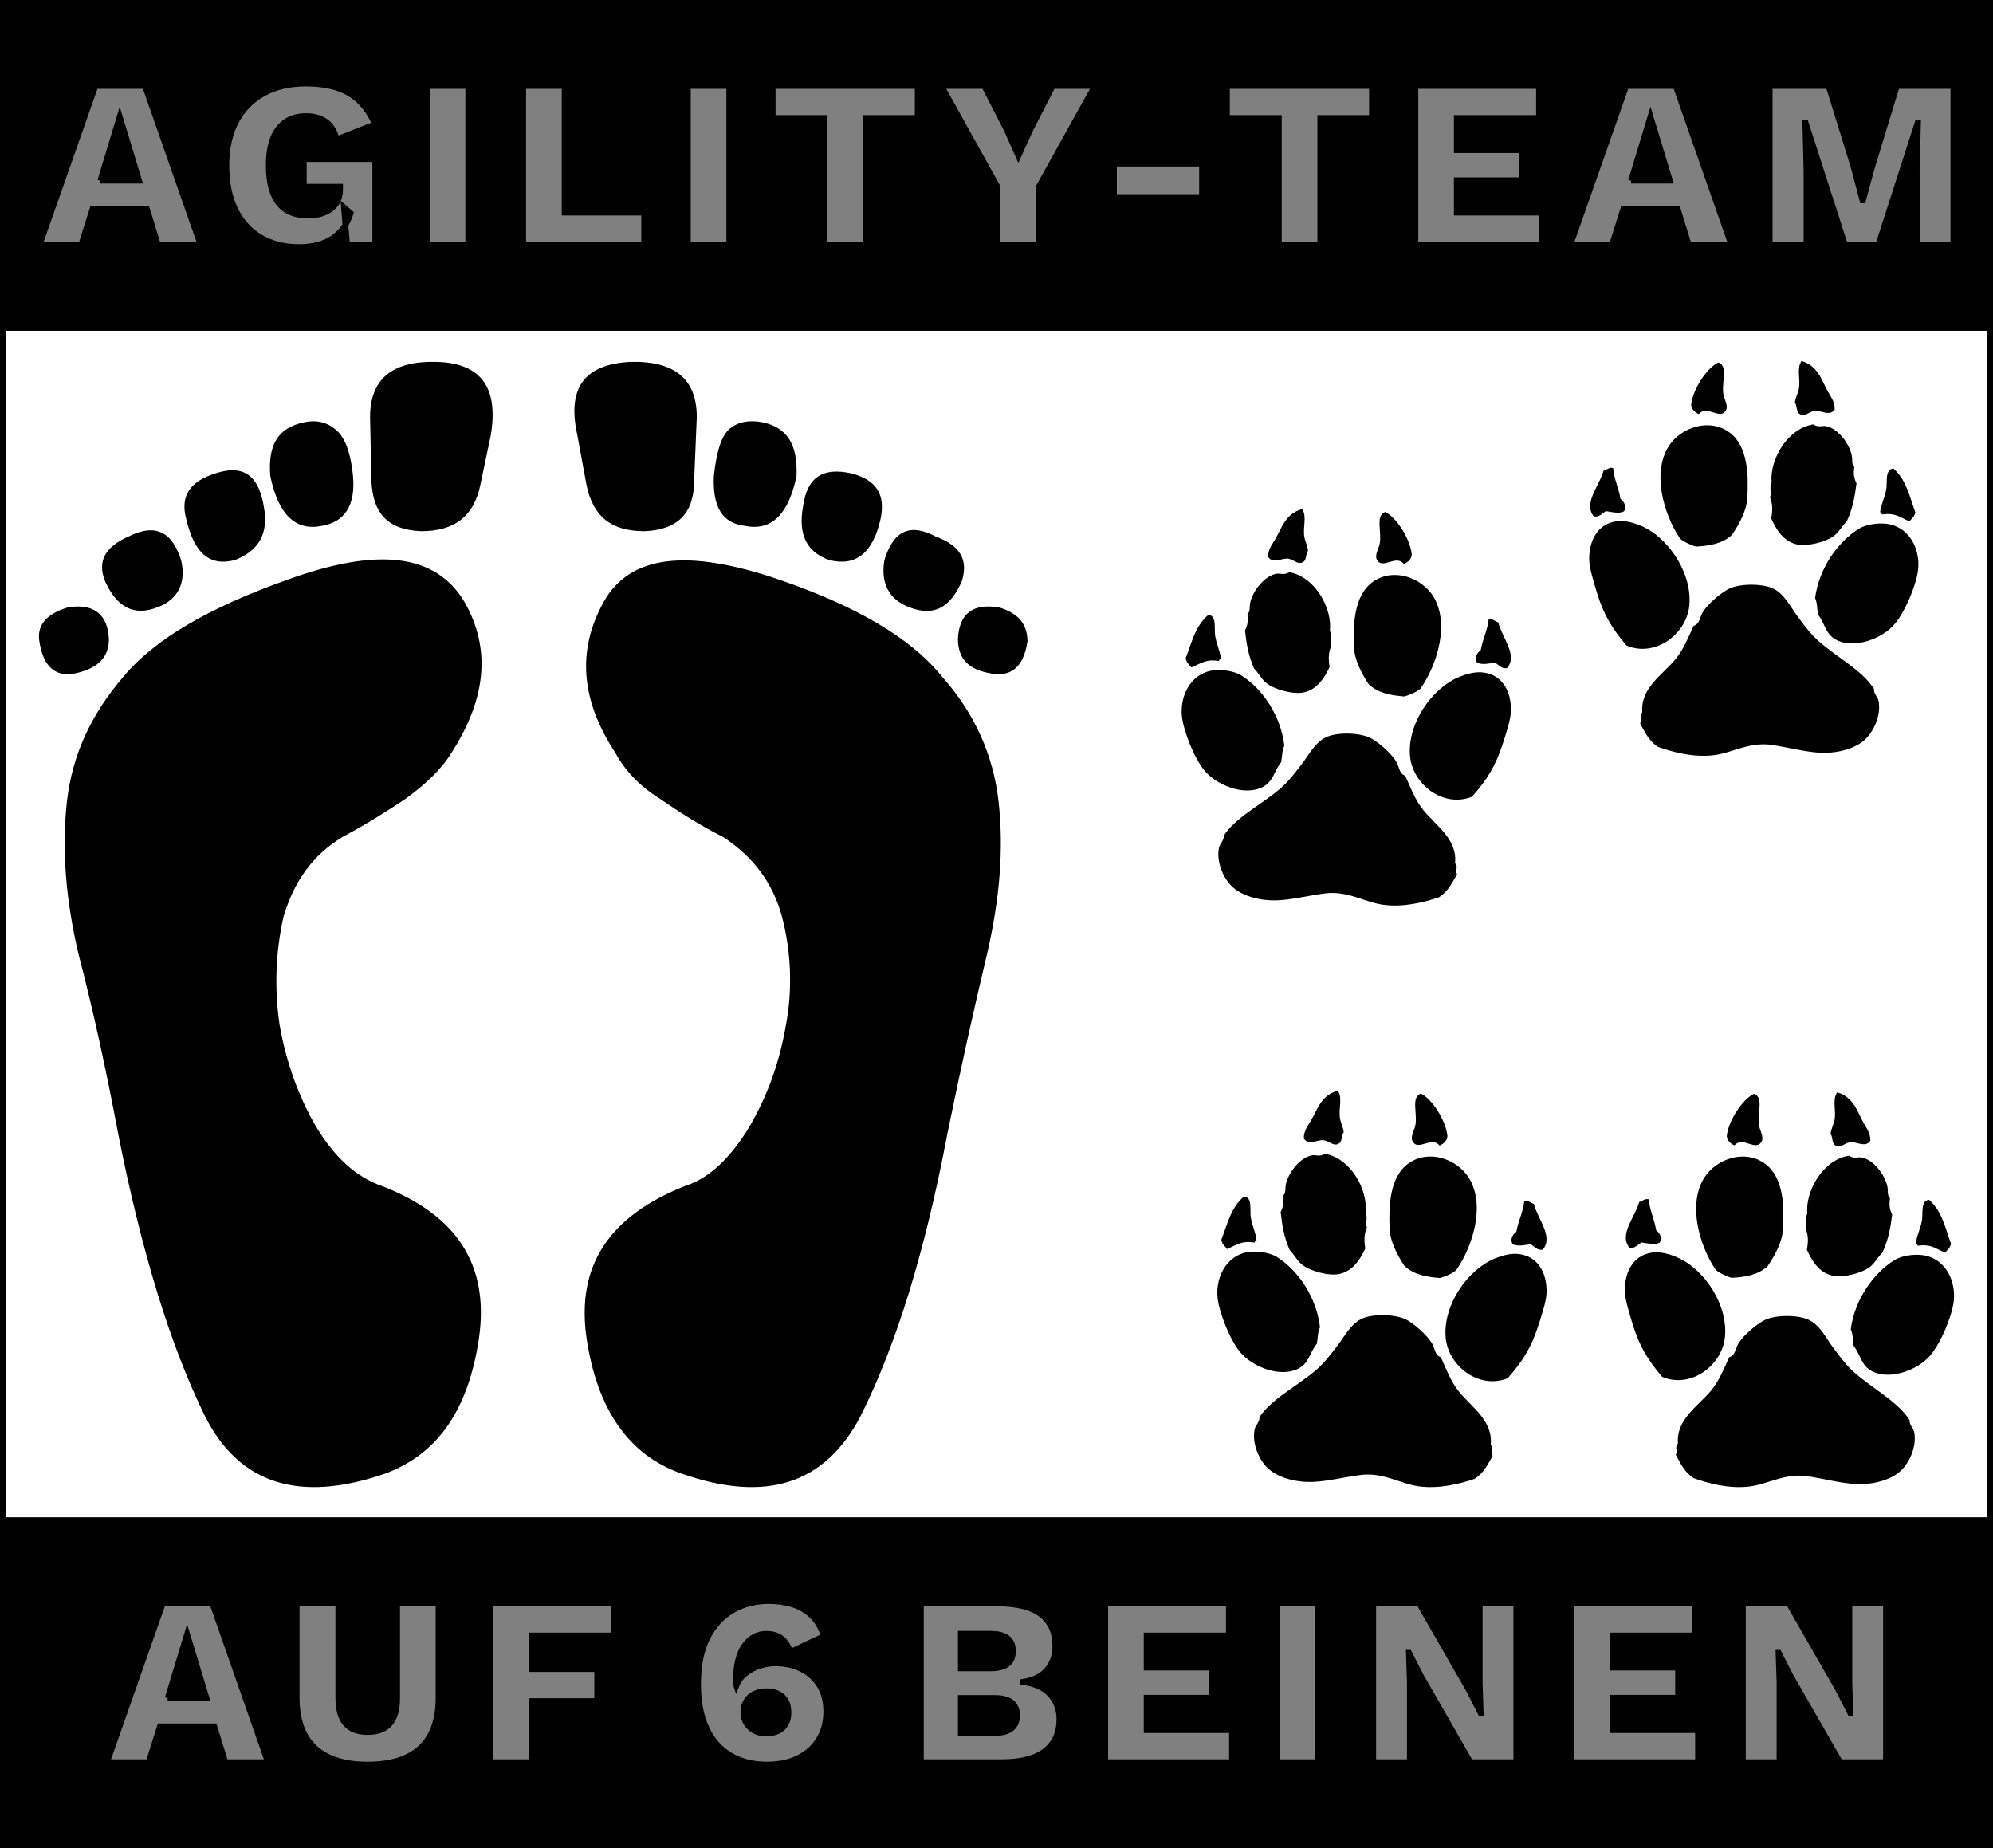 <?xml version="1.0" encoding="UTF-8"?>
<!DOCTYPE svg PUBLIC "-//W3C//DTD SVG 1.1//EN" "http://www.w3.org/Graphics/SVG/1.1/DTD/svg11.dtd">
<!-- Creator: CorelDRAW -->
<svg xmlns="http://www.w3.org/2000/svg" xml:space="preserve" width="70.2mm" height="65.094mm" version="1.1" style="shape-rendering:geometricPrecision; text-rendering:geometricPrecision; image-rendering:optimizeQuality; fill-rule:evenodd; clip-rule:evenodd"
viewBox="0 0 1799868.52 1668965.26"
 xmlns:xlink="http://www.w3.org/1999/xlink"
 xmlns:xodm="http://www.corel.com/coreldraw/odm/2003">
 <rect x="0" y="0" width="1799868.52" height="1668965.26" fill="#808080" stroke="none"/>
 <defs>
  <style type="text/css">
   <![CDATA[
    .str0 {stroke:black;stroke-width:5127.83;stroke-miterlimit:22.926}
    .fil1 {fill:black}
    .fil0 {fill:white}
    .fil2 {fill:black;fill-rule:nonzero}
   ]]>
  </style>
 </defs>
 <g id="Ebene_x0020_1">
  <rect class="fil0 str0" x="2563.92" y="296060.42" width="1794740.69" height="1076844.41"/>
  <g id="_2053752734224">
   <g>
    <g>
     <path class="fil1" d="M1161976.65 504411.87c5420.12,-412.79 10071.06,6786.68 15550.15,2676.73 2630.58,-2551.1 1589.63,-6978.98 3768.96,-9750.57 -382.02,-4563.77 -2684.42,-8340.42 -3376.68,-12786.25 -1392.21,-8768.59 2548.53,-18137.14 -1922.94,-24872.54 -15106.59,4304.81 -18019.2,16370.6 -24349.5,27239.04 -3192.07,5494.47 -6468.76,9289.07 -6379.02,15986.01 4050.99,5914.95 9899.28,2025.49 16709.04,1507.58z"/>
     <path class="fil1" d="M1267856.1 509337.15c4294.56,-1848.58 7512.27,-5435.5 7037.95,-9258.3 -1743.46,-13988.72 -13655.41,-32666.84 -23895.69,-37774.16 -8855.76,3222.84 -3284.38,16803.9 -4835.54,27828.74 -674.31,4697.09 -4797.09,10832.54 -2899.79,14832.25 4932.97,10381.29 17339.76,-4876.57 24593.08,4371.48z"/>
     <path class="fil1" d="M1143780.55 616962.62c7594.32,5914.95 24236.69,10350.53 33620.62,8332.72 12219.62,-2617.76 18921.69,-13340.05 23393.16,-23062.42 -1169.15,-6743.1 -1220.42,-13006.74 1510.15,-19039.63 -1776.79,-2956.19 1012.75,-8804.49 -1289.65,-13470.81 2279.32,-20295.95 -13219.55,-48837.46 -36561.43,-52978.18 -5012.45,2876.71 -8191.71,910.19 -11163.29,1302.47 -11017.14,1507.58 -21547.14,15106.59 -24095.68,25641.72 -1079.41,4430.45 271.78,8355.8 -2640.83,10883.82 981.98,5745.73 15.38,10506.92 -2189.58,14611.75 1274.27,12073.48 3069.01,22859.87 8125.05,34438.51 4017.66,3956.12 6691.82,9706.98 11291.48,13340.05z"/>
     <path class="fil1" d="M1100940.09 596894.86c7.69,-969.16 443.56,-1730.64 1643.47,-2087.03 -720.46,-7022.56 -3912.53,-12819.58 -5191.93,-20693.36 -997.36,-6086.73 1769.1,-18270.46 -6135.45,-18852.47 -12135.01,10340.27 -15016.85,25372.51 -20483.12,39120.22 769.17,4545.82 3374.11,5573.95 5043.22,8381.44 10130.03,-4184.31 13058.02,-7686.62 25123.81,-5868.8z"/>
     <path class="fil1" d="M1268189.41 628938.67c5353.46,-1417.85 11763.24,-4420.19 14683.54,-7076.41 15350.16,-22070.18 26500.63,-59149.53 11488.9,-83311.86 -10535.13,-16975.68 -36056.34,-26262.18 -54490.89,-13168.27 -17352.58,12360.64 -17898.69,39156.11 -17116.7,58890.57 451.25,11424.81 6314.92,22834.23 13227.24,33518.06 8473.74,8176.33 20060.07,10212.07 32207.9,11147.9z"/>
     <path class="fil1" d="M1140334.65 710737.82c9858.25,-5050.91 10150.54,-14542.53 16657.76,-22390.67 1007.62,-4943.23 689.69,-10524.87 2884.4,-14868.14 -2986.96,-26705.74 -19357.56,-50986.02 -38343.35,-63208.2 -7402.02,-4756.06 -21354.85,-6884.11 -31341.3,-3681.78 -16652.63,5286.79 -25193.03,24111.06 -22582.97,42099.49 1687.06,11704.27 10094.13,34610.29 19875.47,46832.48 10609.48,13234.93 36066.6,23859.8 52849.99,15216.84z"/>
     <path class="fil1" d="M1352967.83 561958.95c-2904.92,-746.1 -4858.62,-3458.72 -8576.3,-2617.76 -1015.31,9960.81 -5525.24,18160.21 -7158.45,27831.3 -3586.92,2328.04 -5961.1,7422.53 -3327.96,11112.01 4474.03,2602.37 11794.01,651.23 16260.35,117.94 3422.83,2079.34 5935.46,5879.06 10868.44,4940.66 9914.66,-11652.99 -4384.3,-27321.08 -8066.08,-41384.16z"/>
     <path class="fil1" d="M1337551.01 607127.44c-6268.77,-341 -13368.25,1538.35 -19526.78,4066.37 -25013.56,10181.31 -47240.14,42381.52 -44635.2,71661.43 2261.37,25280.2 29767.06,47017.08 55954.89,36651.17 13493.89,-15350.16 21167.68,-27408.25 27741.56,-47668.31 3238.22,-9981.32 7178.96,-22070.18 7407.15,-29418.36 592.26,-19290.9 -8945.5,-34294.93 -26941.62,-35292.29z"/>
     <path class="fil1" d="M1285365.08 731500.41c-7689.18,-9553.15 -11555.57,-20467.74 -16288.55,-31002.86 -5440.63,-1605.01 -5479.09,-8081.46 -7799.43,-12124.76 -4748.37,-8253.24 -17442.32,-19078.09 -24236.69,-22241.96 -10099.26,-4702.22 -30633.66,-5079.12 -40171.42,-35.89 -9648.01,5035.53 -15106.59,15880.89 -20385.69,22831.67 -4074.06,5412.43 -8222.48,10712.04 -12650.36,15711.67 -16116.77,18290.97 -45873.57,30402.91 -58649.56,50004.04 489.71,4184.31 -3427.95,6927.7 -4248.41,10640.25 -2945.94,13442.61 4515.05,30284.97 14593.81,37735.7 9989.01,7366.13 24657.17,10612.05 38040.81,10027.47 13722.07,-607.65 27705.67,-4220.2 42773.8,-6225.19 20385.69,-2681.86 35661.5,7696.87 51962.87,10130.03 18849.91,2810.05 38302.33,-2256.25 51137.29,-6602.08 8473.74,-5407.3 12037.58,-13301.59 16406.49,-20806.17 -2312.65,-4156.11 1671.67,-5348.33 -1789.61,-10227.46 2143.43,-21665.08 -17508.98,-33884.7 -28695.34,-47814.46z"/>
    </g>
    <g>
     <path class="fil1" d="M1640159.67 370983.16c-5407.3,-502.53 -10191.56,6609.77 -15593.73,2402.39 -2589.55,-2602.37 -1464,-7009.74 -3594.61,-9817.23 466.63,-4556.08 2830.56,-8289.14 3617.68,-12719.58 1535.79,-8745.51 -2235.73,-18185.85 2356.24,-24834.08 15032.24,4576.59 17732.04,16685.96 23862.36,27667.21 3089.52,5550.88 6296.98,9399.31 6089.3,16103.95 -4153.54,5840.6 -9935.17,1848.58 -16737.24,1197.35z"/>
     <path class="fil1" d="M1534205.87 374008.58c-4261.23,-1930.63 -7409.72,-5576.52 -6868.73,-9383.93 1994.73,-13952.83 14239.99,-32423.27 24567.44,-37348.55 8807.05,3397.19 2979.27,16868 4340.71,27921.04 592.26,4702.22 4607.36,10922.28 2633.14,14883.53 -5125.27,10286.43 -17250.02,-5197.06 -24672.56,3927.92z"/>
     <path class="fil1" d="M1656322.59 483841.58c-7689.18,5781.63 -24416.17,9914.66 -33759.07,7735.33 -12181.16,-2840.82 -18678.12,-13678.49 -22972.68,-23482.9 1284.52,-6720.02 1453.74,-12983.67 -1171.71,-19060.15 1835.76,-2927.99 -848.66,-8827.56 1530.66,-13450.3 -1904.99,-20334.41 14101.53,-48593.89 37510.08,-52311.56 4961.18,2966.45 8176.33,1056.33 11135.08,1507.58 10994.07,1707.57 21280.5,15491.18 23639.3,26064.76 997.36,4450.96 -423.05,8353.24 2440.85,10935.1 -1089.66,5730.35 -207.68,10499.23 1928.06,14647.65 -1487.07,12050.4 -3481.8,22803.46 -8748.08,34284.67 -4086.88,3881.77 -6861.04,9589.04 -11532.49,13129.81z"/>
     <path class="fil1" d="M1699516.87 464560.93c15.38,-976.85 -407.66,-1738.33 -1597.32,-2122.92 840.96,-7009.74 4140.72,-12740.09 5561.13,-20598.5 1107.61,-6063.66 -1443.48,-18293.54 6473.89,-18737.09 11942.72,10558.2 14552.78,25641.72 19772.91,39484.3 -848.66,4533 -3476.67,5507.29 -5197.06,8294.27 -10047.98,-4368.91 -12909.31,-7932.75 -25013.56,-6320.05z"/>
     <path class="fil1" d="M1531721.44 493581.89c-5322.69,-1517.84 -11681.2,-4635.56 -14552.78,-7343.05 -14950.19,-22336.83 -25434.04,-59616.16 -9986.45,-83506.72 10837.67,-16775.7 36522.97,-25605.82 54721.64,-12176.03 17124.39,12663.18 17191.05,39466.35 16050.11,59187.98 -656.36,11414.55 -6727.71,22706.03 -13824.63,33271.93 -8622.45,8019.93 -20247.24,9848 -32407.89,10565.89z"/>
     <path class="fil1" d="M1658081.44 577670.62c-9765.95,-5227.82 -9883.89,-14729.69 -16252.66,-22685.52 -915.32,-4966.3 -502.53,-10540.26 -2615.19,-14919.42 3466.41,-26646.77 20272.88,-50632.2 39474.04,-62508.25 7489.2,-4620.18 21477.92,-6499.53 31410.53,-3120.28 16552.64,5591.9 24746.91,24562.31 21816.36,42507.15 -1897.3,11676.07 -10719.73,34418 -20716.44,46463.27 -10847.93,13042.64 -36487.08,23203.43 -53116.63,14263.06z"/>
     <path class="fil1" d="M1448163.44 425084.33c2920.3,-697.38 4917.59,-3371.55 8627.57,-2461.36 828.14,9981.32 5191.93,18255.08 6655.92,27954.37 3533.08,2394.7 5825.22,7527.66 3120.28,11173.54 -4512.49,2520.33 -11799.14,435.87 -16252.66,-176.91 -3461.29,2015.24 -6040.58,5771.37 -10965.87,4745.81 -9699.29,-11837.6 4879.13,-27239.04 8814.74,-41235.45z"/>
     <path class="fil1" d="M1462757.25 470519.47c6286.72,-223.06 13347.74,1781.92 19462.68,4422.75 24818.7,10632.56 46468.4,43222.48 43335.3,72451.12 -2722.88,25241.75 -30610.58,46478.66 -56608.69,35635.86 -13211.86,-15583.48 -20672.85,-27782.59 -26882.65,-48152.89 -3053.62,-10042.86 -6773.86,-22203.51 -6876.42,-29554.25 -235.88,-19290.9 9568.53,-34123.15 27569.78,-34802.59z"/>
     <path class="fil1" d="M1512702.32 595815.45c7860.96,-9414.7 11922.21,-20260.06 16844.92,-30708.01 5471.4,-1499.89 5617.54,-7984.03 8014.8,-11978.61 4902.21,-8160.94 17780.75,-18762.73 24636.66,-21803.54 10178.74,-4517.62 30720.83,-4522.75 40161.17,687.13 9553.15,5207.31 14816.87,16157.79 19965.21,23203.43 3984.32,5479.09 8030.18,10853.05 12370.89,15927.04 15783.46,18588.39 45317.2,31223.36 57739.37,51052.68 -564.06,4186.87 3310.01,6994.36 4063.81,10722.29 2692.11,13493.89 -5063.73,30195.23 -15283.5,37471.62 -10114.65,7181.53 -24841.78,10160.8 -38210.03,9330.09 -13709.25,-848.66 -27623.62,-4715.04 -42655.86,-6986.67 -20334.41,-3051.06 -35792.26,7053.33 -52134.65,9183.94 -18898.62,2476.74 -38253.62,-2943.37 -51016.79,-7519.96 -8368.62,-5558.57 -11791.45,-13514.4 -16021.91,-21093.33 2387.01,-4112.52 -1581.94,-5376.53 1974.21,-10196.69 -1751.15,-21693.29 18106.37,-33569.34 29551.69,-47291.42z"/>
    </g>
   </g>
   <g>
    <path class="fil1" d="M1194181.99 1029604.27c5417.55,-415.35 10068.5,6786.68 15547.58,2676.73 2630.58,-2553.66 1592.19,-6978.98 3771.52,-9753.13 -384.59,-4563.77 -2684.42,-8340.42 -3379.24,-12783.68 -1389.64,-8771.15 2551.1,-18139.7 -1922.94,-24872.54 -15104.02,4302.25 -18019.2,16368.04 -24346.94,27239.04 -3194.64,5491.91 -6468.76,9286.5 -6381.59,15983.45 4053.55,5914.95 9901.84,2028.06 16711.6,1510.15z"/>
    <path class="fil1" d="M1300061.44 1034526.99c4294.56,-1848.58 7512.27,-5432.94 7037.95,-9255.73 -1743.46,-13988.72 -13657.98,-32666.84 -23895.69,-37776.73 -8858.33,3225.41 -3284.38,16806.46 -4835.54,27831.3 -674.31,4694.53 -4799.65,10829.98 -2899.79,14832.25 4930.41,10381.29 17339.76,-4879.13 24593.08,4368.91z"/>
    <path class="fil1" d="M1175985.89 1142152.46c7591.75,5914.95 24236.69,10350.53 33620.62,8332.72 12219.62,-2617.76 18919.13,-13340.05 23393.16,-23062.42 -1169.15,-6743.1 -1220.42,-13006.74 1507.58,-19039.63 -1774.23,-2956.19 1012.75,-8804.49 -1287.09,-13470.81 2276.76,-20293.39 -13219.55,-48837.46 -36561.43,-52975.62 -5015.02,2874.15 -8194.27,910.19 -11165.85,1299.91 -11017.14,1507.58 -21544.58,15106.59 -24095.68,25641.72 -1079.41,4430.45 274.34,8355.8 -2638.27,10883.82 981.98,5745.73 15.38,10506.92 -2189.58,14611.75 1271.7,12073.48 3069.01,22862.43 8125.05,34441.07 4015.09,3953.56 6691.82,9706.98 11291.48,13337.49z"/>
    <path class="fil1" d="M1133145.43 1122084.7c7.69,-966.6 440.99,-1728.08 1640.91,-2084.46 -717.9,-7022.56 -3912.53,-12819.58 -5191.93,-20693.36 -997.36,-6086.73 1769.1,-18270.46 -6135.45,-18855.03 -12135.01,10342.83 -15016.85,25375.07 -20480.56,39120.22 769.17,4545.82 3371.55,5573.95 5040.66,8384 10130.03,-4186.87 13058.02,-7689.18 25126.37,-5871.37z"/>
    <path class="fil1" d="M1300394.75 1154131.07c5350.89,-1420.41 11763.24,-4422.75 14683.54,-7076.41 15350.16,-22072.75 26498.06,-59152.09 11488.9,-83314.43 -10535.13,-16975.68 -36058.9,-26262.18 -54493.46,-13168.27 -17350.01,12363.2 -17898.69,39158.68 -17114.13,58890.57 451.25,11424.81 6312.36,22834.23 13227.24,33518.06 8471.18,8176.33 20060.07,10212.07 32207.9,11150.47z"/>
    <path class="fil1" d="M1172539.99 1235927.66c9855.69,-5048.35 10150.54,-14542.53 16657.76,-22388.11 1007.62,-4945.79 689.69,-10527.44 2884.4,-14868.14 -2986.96,-26705.74 -19357.56,-50988.58 -38343.35,-63210.77 -7402.02,-4753.5 -21354.85,-6884.11 -31343.86,-3681.78 -16652.63,5286.79 -25193.03,24111.06 -22582.97,42099.49 1687.06,11704.27 10094.13,34610.29 19878.04,46832.48 10609.48,13237.49 36066.6,23859.8 52849.99,15216.84z"/>
    <path class="fil1" d="M1385173.17 1087148.79c-2907.48,-746.1 -4858.62,-3458.72 -8578.86,-2617.76 -1012.75,9960.81 -5525.24,18160.21 -7158.45,27831.3 -3584.35,2330.6 -5958.54,7425.1 -3325.4,11114.57 4471.47,2599.81 11794.01,648.67 16260.35,117.94 3422.83,2076.77 5935.46,5879.06 10868.44,4938.1 9914.66,-11652.99 -4386.86,-27318.52 -8066.08,-41384.16z"/>
    <path class="fil1" d="M1369753.78 1132317.28c-6268.77,-341 -13365.69,1540.91 -19524.21,4068.93 -25016.12,10181.31 -47240.14,42378.96 -44637.76,71661.43 2261.37,25280.2 29767.06,47017.08 55954.89,36648.6 13496.45,-15347.6 21167.68,-27408.25 27741.56,-47668.31 3240.79,-9978.76 7178.96,-22067.62 7409.72,-29418.36 592.26,-19290.9 -8945.5,-34292.37 -26944.19,-35292.29z"/>
    <path class="fil1" d="M1317570.42 1256690.25c-7689.18,-9553.15 -11558.13,-20465.17 -16291.12,-31002.86 -5440.63,-1605.01 -5479.09,-8081.46 -7799.43,-12124.76 -4745.81,-8253.24 -17439.75,-19078.09 -24236.69,-22241.96 -10099.26,-4702.22 -30631.1,-5079.12 -40168.86,-35.89 -9650.58,5035.53 -15106.59,15883.46 -20388.25,22831.67 -4071.5,5412.43 -8219.91,10714.6 -12647.79,15711.67 -16119.34,18293.54 -45873.57,30402.91 -58649.56,50004.04 489.71,4186.87 -3430.52,6927.7 -4250.97,10640.25 -2943.37,13442.61 4517.62,30284.97 14596.37,37738.27 9986.45,7366.13 24657.17,10609.48 38040.81,10027.47 13722.07,-607.65 27705.67,-4222.77 42773.8,-6227.75 20383.13,-2681.86 35661.5,7699.44 51962.87,10130.03 18847.34,2810.05 38299.77,-2256.25 51134.73,-6602.08 8476.3,-5404.73 12037.58,-13301.59 16409.06,-20806.17 -2315.22,-4156.11 1671.67,-5345.76 -1789.61,-10227.46 2143.43,-21662.52 -17508.98,-33882.14 -28695.34,-47814.46z"/>
   </g>
   <g>
    <path class="fil1" d="M1672362.45 1031396.45c-5404.73,-505.09 -10189,6607.21 -15593.73,2399.82 -2586.99,-2602.37 -1464,-7007.18 -3592.05,-9817.23 466.63,-4553.51 2830.56,-8289.14 3615.12,-12719.58 1538.35,-8745.51 -2233.17,-18185.85 2358.8,-24831.52 15029.67,4574.02 17729.47,16685.96 23859.8,27664.65 3092.08,5553.44 6299.54,9399.31 6091.86,16103.95 -4156.11,5840.6 -9937.74,1848.58 -16739.8,1199.91z"/>
    <path class="fil1" d="M1566411.21 1034419.31c-4261.23,-1930.63 -7412.28,-5573.95 -6871.29,-9381.37 1997.29,-13952.83 14239.99,-32423.27 24570,-37348.55 8807.05,3394.62 2979.27,16865.43 4340.71,27918.47 592.26,4702.22 4607.36,10922.28 2633.14,14883.53 -5125.27,10288.99 -17252.59,-5197.06 -24672.56,3927.92z"/>
    <path class="fil1" d="M1688525.37 1144252.31c-7689.18,5784.19 -24413.6,9917.22 -33759.07,7735.33 -12178.6,-2838.25 -18678.12,-13675.92 -22972.68,-23480.34 1287.09,-6722.59 1456.3,-12983.67 -1169.15,-19062.71 1835.76,-2927.99 -851.22,-8827.56 1530.66,-13450.3 -1907.55,-20331.85 14098.97,-48591.32 37507.52,-52311.56 4963.74,2966.45 8178.89,1058.9 11137.65,1510.15 10991.5,1707.57 21280.5,15491.18 23639.3,26062.2 997.36,4450.96 -423.05,8355.8 2438.28,10935.1 -1087.1,5730.35 -207.68,10499.23 1930.63,14647.65 -1487.07,12050.4 -3484.36,22803.46 -8748.08,34284.67 -4089.44,3884.33 -6861.04,9589.04 -11535.05,13129.81z"/>
    <path class="fil1" d="M1731719.65 1124971.67c15.38,-976.85 -407.66,-1738.33 -1594.76,-2122.92 840.96,-7009.74 4138.16,-12740.09 5558.57,-20598.5 1107.61,-6063.66 -1440.92,-18290.97 6476.45,-18737.09 11940.15,10560.77 14550.22,25644.28 19772.91,39484.3 -851.22,4533 -3476.67,5509.85 -5197.06,8294.27 -10050.55,-4368.91 -12909.31,-7930.19 -25016.12,-6320.05z"/>
    <path class="fil1" d="M1563924.21 1153992.62c-5322.69,-1517.84 -11681.2,-4635.56 -14550.22,-7343.05 -14950.19,-22336.83 -25434.04,-59616.16 -9989.01,-83504.16 10837.67,-16778.26 36525.54,-25605.82 54721.64,-12178.6 17124.39,12665.74 17191.05,39466.35 16052.67,59187.98 -658.93,11414.55 -6730.28,22706.03 -13827.2,33271.93 -8619.88,8019.93 -20244.67,9850.56 -32407.89,10565.89z"/>
    <path class="fil1" d="M1690286.78 1238083.92c-9768.52,-5230.39 -9886.46,-14729.69 -16252.66,-22685.52 -917.88,-4968.87 -502.53,-10542.82 -2617.76,-14921.99 3468.98,-26646.77 20272.88,-50632.2 39476.6,-62505.69 7489.2,-4622.74 21477.92,-6499.53 31407.96,-3122.85 16555.2,5591.9 24749.47,24564.87 21818.92,42509.72 -1899.86,11673.51 -10719.73,34418 -20716.44,46460.71 -10847.93,13042.64 -36489.64,23203.43 -53116.63,14265.62z"/>
    <path class="fil1" d="M1480366.22 1085495.06c2922.86,-694.82 4917.59,-3371.55 8627.57,-2461.36 830.71,9981.32 5191.93,18255.08 6655.92,27956.93 3535.64,2394.7 5827.78,7525.09 3120.28,11170.98 -4509.93,2520.33 -11799.14,435.87 -16250.09,-176.91 -3461.29,2017.8 -6040.58,5773.94 -10965.87,4748.37 -9699.29,-11840.16 4879.13,-27241.6 8812.18,-41238.01z"/>
    <path class="fil1" d="M1494962.59 1130930.2c6284.16,-220.5 13345.18,1784.49 19460.12,4422.75 24821.26,10632.56 46468.4,43222.48 43335.3,72451.12 -2720.31,25244.31 -30610.58,46478.66 -56606.12,35638.42 -13211.86,-15586.04 -20675.41,-27785.15 -26885.22,-48155.46 -3053.62,-10040.29 -6771.3,-22203.51 -6876.42,-29551.69 -235.88,-19293.46 9568.53,-34125.71 27572.34,-34805.15z"/>
    <path class="fil1" d="M1544907.66 1256226.18c7858.4,-9412.13 11919.64,-20260.06 16842.36,-30708.01 5473.96,-1499.89 5620.1,-7984.03 8017.36,-11976.05 4902.21,-8163.51 17780.75,-18765.3 24636.66,-21803.54 10178.74,-4517.62 30720.83,-4525.31 40161.17,687.13 9553.15,5204.75 14816.87,16155.23 19962.64,23200.87 3986.89,5479.09 8032.75,10853.05 12370.89,15927.04 15786.03,18588.39 45317.2,31223.36 57739.37,51055.24 -561.5,4184.31 3312.58,6994.36 4063.81,10722.29 2694.67,13491.32 -5061.17,30192.67 -15280.93,37469.06 -10114.65,7181.53 -24841.78,10160.8 -38212.59,9332.65 -13706.69,-851.22 -27623.62,-4717.6 -42655.86,-6989.23 -20331.85,-3051.06 -35789.69,7055.89 -52132.09,9183.94 -18898.62,2476.74 -38256.18,-2943.37 -51016.79,-7519.96 -8371.18,-5558.57 -11794.01,-13514.4 -16024.47,-21093.33 2389.57,-4112.52 -1581.94,-5376.53 1974.21,-10196.69 -1751.15,-21693.29 18108.93,-33566.78 29554.25,-47291.42z"/>
   </g>
   <path class="fil2" d="M98364.61 576857.86c0,16591.1 -9494.18,26064.76 -28451.77,30802.88 -18957.59,4753.5 -30802.88,-4738.12 -34353.9,-28428.69 -2371.62,-14219.47 5922.64,-24900.75 26069.89,-30818.26 22511.18,-3561.28 35564.07,5917.52 36735.78,28444.08zm321150.9 -33182.19l0 0c23690.58,41486.71 20139.55,86498.81 -11865.8,136287.48 -9460.85,15404 -23690.58,28444.08 -41450.82,41461.07 -17803.83,11863.24 -36756.29,23698.27 -56890.72,34392.36 -27272.37,16570.58 -43835.26,40276.54 -53337.13,72271.64 -7099.48,32005.35 -8301.96,63979.94 -3540.77,97169.82 5914.95,33187.32 16570.58,63997.89 33174.5,92441.96 16585.97,27241.6 35548.69,45009.53 59239.26,53324.31 67559.17,26064.76 97190.34,71092.24 87706.41,137451.5 -9473.67,63995.33 -36746.03,104284.69 -84155.39,122073.13 -78204.54,27241.6 -132718.51,9481.36 -163511.13,-52147.47 -30815.7,-62810.8 -56898.41,-146932.86 -78212.24,-254786.52 -10676.14,-56885.59 -22531.69,-111391.86 -35561.5,-161162.59 -11840.16,-49760.47 -15396.31,-95995.55 -10663.32,-138641.15 4732.99,-41473.89 21339.47,-78232.75 50952.69,-112599.47 28436.38,-34353.9 78225.05,-62797.98 148119.95,-87678.21 81788.9,-29649.12 133931.24,-23690.58 159996,20142.12zm-255963.35 -37917.74l0 0c4722.73,20136.99 -2379.31,35564.07 -21344.59,42655.86 -21331.78,8309.65 -36730.65,0 -47381.15,-23690.58 -7117.43,-17793.57 0,-30838.77 21318.96,-40276.54 23690.58,-11876.06 39097.14,-4758.63 47406.79,21311.26zm74650.96 -48591.32l0 0c4738.12,24880.23 -4730.42,40284.24 -26077.58,48591.32 -22500.92,5930.34 -36728.09,-5914.95 -43850.64,-36746.03 -5922.64,-21329.21 3561.28,-34364.16 26082.71,-41466.2 24887.93,-8301.96 39115.09,1176.84 43845.51,29620.91zm63987.63 -69917.97l0 0c8286.57,5912.39 14216.91,18965.28 16606.48,42676.37 2356.24,26044.25 -7119.99,41476.46 -28446.64,45001.84 -23718.78,4761.19 -39117.66,-10640.25 -46232.52,-45001.84 -2358.8,-28449.2 7114.86,-43850.64 30805.44,-48609.27 10681.27,-2353.67 20160.07,0 27267.24,5932.9zm131533.98 50968.07l0 0c-5922.64,28423.56 -23690.58,41471.33 -53324.31,41471.33 -29626.04,-1197.35 -43842.95,-15401.44 -45032.61,-46204.32l-1164.02 -56883.02c0,-34384.67 20121.61,-50962.94 60428.92,-49780.98 40289.36,1181.96 55685.68,23690.58 48573.37,66341.31l-9481.36 45055.68zm135110.64 -111396.99l0 0c40289.36,-1181.96 60421.23,15396.31 60421.23,49780.98l-2361.37 56883.02c0,29605.53 -14209.22,45006.97 -45040.3,46204.32 -29608.09,0 -46206.88,-13047.76 -52134.65,-41471.33l-8301.96 -45055.68c-9460.85,-42650.73 5943.16,-63967.12 47417.05,-66341.31zm282028.12 284392.05l0 0c29633.73,33195.01 46219.7,71125.57 50945,112599.47 4761.19,42645.6 1197.35,87688.47 -10640.25,138641.15 -11873.49,49770.72 -23711.09,103095.03 -35564.07,161162.59 -20139.55,106656.31 -46219.7,190783.5 -78204.54,254786.52 -31992.53,61628.83 -85337.36,79389.07 -162359.93,52147.47 -47391.41,-16591.1 -75840.61,-58077.81 -85319.41,-122073.13 -9473.67,-65161.91 20160.07,-110209.9 88872.99,-137451.5 22529.12,-7119.99 41494.4,-26082.71 58072.68,-53324.31 16585.97,-28444.08 27259.55,-58075.24 33184.76,-92441.96 5914.95,-32000.23 4732.99,-65164.47 -3558.71,-97169.82 -8286.57,-30820.83 -26075.02,-54511.4 -53316.62,-72271.64 -18978.1,-9491.61 -37935.69,-21357.41 -56893.28,-34392.36 -18960.15,-11840.16 -31987.41,-26057.07 -40276.54,-41461.07 -32002.79,-48591.32 -34387.23,-93626.49 -10688.96,-136287.48 23718.78,-42650.73 75853.43,-48591.32 158808.91,-20142.12 68733.44,23695.7 118493.91,52147.47 146937.98,87678.21zm-131541.67 -181286.76l0 0c-7112.3,34361.59 -22516.3,49763.03 -46224.83,45001.84 -21318.96,-2356.24 -29613.22,-17760.24 -28415.87,-45001.84 2363.93,-22518.87 7096.92,-36763.98 14209.22,-42676.37 7119.99,-5932.9 16598.79,-8286.57 29628.6,-5932.9 22500.92,4758.63 31997.66,20160.07 30802.88,48609.27zm75853.43 39086.89l0 0c-7119.99,30831.08 -22516.3,42676.37 -46235.08,36746.03 -20131.86,-7112.3 -28423.56,-22518.87 -23690.58,-48591.32 3558.71,-26069.89 17760.24,-35556.38 43848.08,-29620.91 22518.87,5938.03 30802.88,18965.28 26077.58,41466.2zm73476.68 55711.31l0 0c-10668.45,24882.8 -26075.02,32000.23 -47409.36,23690.58 -18957.59,-7091.79 -26067.33,-22518.87 -22513.74,-42655.86 8284.01,-27267.24 23690.58,-33187.32 46204.32,-21311.26 22524,8284.01 29636.3,21311.26 23718.78,40276.54zm59246.95 54508.84l0 0c-3556.15,23690.58 -15411.69,33182.19 -35556.38,28428.69 -17773.06,-3533.08 -27246.73,-13022.13 -27246.73,-30802.88 1171.71,-22526.56 13022.13,-32005.35 36712.7,-28444.08 16601.35,4745.81 26090.4,14219.47 26090.4,30818.26z"/>
  </g>
  <path class="fil1 str0" d="M2563.92 296060.42l1794740.69 0 0 -293496.51 -1794740.69 0 0 293496.51zm178479.27 -75112.46l-38422.83 0 -9986.45 -32343.79 -49060.52 0 -10201.82 32343.79 -37553.67 0 50360.42 -143271.59 44719.81 0 50145.05 143271.59zm-90521.59 -57741.94l35166.66 0 -17583.33 -57962.43 -17583.33 57962.43zm179294.59 59913.57c-12734.97,0 -24059.78,-2822.87 -33974.44,-8466.05 -9912.1,-5645.74 -17619.23,-13965.65 -23118.82,-24964.84 -5499.6,-10999.2 -8248.12,-24385.4 -8248.12,-40158.6 0,-15486.05 2894.66,-28728.67 8683.98,-39727.87 5786.76,-10996.63 14073.33,-19462.68 24854.59,-25398.14 10781.26,-5932.9 23480.34,-8899.35 38097.22,-8899.35 16209.07,0 29305.55,2930.56 39292,8791.67 9986.45,5861.11 17726.91,15160.43 23226.51,27895.4l-34515.43 13675.92c-1881.91,-7381.51 -5209.88,-12734.97 -9986.45,-16065.49 -4774.01,-3327.96 -10706.91,-4991.94 -17798.7,-4991.94 -7091.79,0 -13170.83,1699.88 -18234.57,5102.19 -5066.3,3399.75 -8901.91,8394.26 -11506.85,14978.39 -2604.94,6584.13 -3907.41,14724.57 -3907.41,24421.29 0,10130.03 1340.93,18596.08 4017.66,25398.14 2676.73,6802.07 6655.92,11829.91 11937.59,15086.08 5284.23,3256.17 11832.47,4884.26 19647.28,4884.26 4197.13,0 8030.18,-505.09 11504.29,-1517.84 3474.11,-1012.75 6512.34,-2497.25 9117.28,-4450.96 2604.94,-1953.7 4630.43,-4415.06 6079.04,-7381.51 1446.05,-2966.45 2171.64,-6476.45 2171.64,-10527.44l0 -2171.64 -32779.66 0 0 -24962.28 64472.21 0 0 77278.97 -25398.14 0 -2822.87 -33646.26 6079.04 5209.88c-3038.24,9840.31 -8501.94,17401.29 -16391.11,22682.96 -7886.6,5284.23 -18052.53,7925.06 -30497.77,7925.06zm153024.72 -145443.22l0 143271.59 -37335.73 0 0 -143271.59 37335.73 0zm87034.67 114399.34l71853.73 0 0 28872.25 -109189.46 0 0 -143271.59 37335.73 0 0 114399.34zm148686.57 -114399.34l0 143271.59 -37335.73 0 0 -143271.59 37335.73 0zm170177.31 0l0 28869.69 -46673.51 0 0 114401.9 -37335.73 0 0 -114401.9 -46888.88 0 0 -28869.69 130898.13 0zm159975.49 0l-50580.92 90954.89 0 52316.69 -37338.3 0 0 -52316.69 -50578.36 -90954.89 38640.77 0 20188.27 39292 10635.12 23877.74 10855.62 -23877.74 20188.27 -39292 37989.53 0zm96803.18 70115.39l0 30174.72 -79450.61 0 0 -30174.72 79450.61 0zm153460.58 -70115.39l0 28869.69 -46673.51 0 0 114401.9 -37335.73 0 0 -114401.9 -46888.88 0 0 -28869.69 130898.13 0zm39279.18 143271.59l0 -143271.59 111579.03 0 0 28869.69 -74243.29 0 0 29090.18 59046.97 0 0 27133.92 -59046.97 0 0 29305.55 77063.6 0 0 28872.25 -114399.34 0zm285227.88 0l-38422.83 0 -9986.45 -32343.79 -49060.52 0 -10201.82 32343.79 -37553.67 0 50360.42 -143271.59 44719.81 0 50145.05 143271.59zm-90521.59 -57741.94l35166.66 0 -17583.33 -57962.43 -17583.33 57962.43zm291088.99 -85529.65l0 143271.59 -32995.03 0 0 -65774.68 1084.54 -44068.58 -433.3 0 -35384.59 109843.26 -30174.72 0 -35382.03 -109843.26 -435.87 0 1087.1 44068.58 0 65774.68 -33212.96 0 0 -143271.59 53183.29 0 22575.27 72938.26 8032.75 30390.09 433.3 0 8250.68 -30172.15 22359.91 -73156.19 51011.66 0z"/>
  <path class="fil1 str0" d="M2563.92 1666401.34l1794740.69 0 0 -293496.51 -1794740.69 0 0 293496.51zm239341.49 -75112.46l-38422.83 0 -9986.45 -32343.79 -49060.52 0 -10201.82 32343.79 -37553.67 0 50360.42 -143271.59 44719.81 0 50145.05 143271.59zm-90521.59 -57741.94l35166.66 0 -17583.33 -57962.43 -17583.33 57962.43zm244635.98 -85529.65l0 84878.41c0,20260.06 -5391.91,35417.93 -16173.18,45476.17 -10781.26,10058.24 -26736.51,15088.64 -47865.73,15088.64 -20985.65,0 -36905,-5030.4 -47758.05,-15088.64 -10853.05,-10058.24 -16280.86,-25216.11 -16280.86,-45476.17l0 -84878.41 37553.67 0 0 85529.65c0,10273.61 2207.53,17944.84 6622.59,23008.58 4412.5,5066.3 11035.09,7599.44 19862.65,7599.44 8971.14,0 15665.52,-2533.15 20078.02,-7599.44 4415.06,-5063.73 6622.59,-12734.97 6622.59,-23008.58l0 -85529.65 37338.3 0zm158237.16 28869.69l-74025.36 0 0 30392.65 59046.97 0 0 28872.25 -59046.97 0 0 55137 -37335.73 0 0 -143271.59 111361.1 0 0 28869.69zm140015.41 -31041.32c7671.23,0 14798.92,1012.75 21383.05,3038.24 6584.13,2028.06 12337.56,5356.02 17257.71,9986.45 4920.15,4630.43 8609.63,10853.05 11070.99,18667.87l-30392.65 14329.72c-1446.05,-5066.3 -3943.3,-9081.39 -7489.2,-12050.4 -3543.33,-2966.45 -8284.01,-4448.39 -14216.91,-4448.39 -4053.55,0 -7778.92,976.85 -11181.23,2930.56 -3399.75,1953.7 -6330.31,4738.12 -8791.67,8358.36 -2458.79,3617.68 -4304.81,8030.18 -5535.49,13240.06 -1228.12,5209.88 -1843.46,11070.99 -1843.46,17583.33 0,435.87 0,905.06 0,1412.72 0,505.09 0,1192.22 0,2061.39l433.3 1302.47c1735.77,-4340.71 4450.96,-7996.85 8140.43,-10963.3 3689.47,-2966.45 7922.5,-5245.77 12699.07,-6837.96 4776.57,-1592.19 9550.58,-2387.01 14327.16,-2387.01 8827.56,0 16714.16,1735.77 23662.37,5209.88 6945.65,3474.11 12409.35,8430.15 16388.55,14870.71 3979.2,6437.99 5971.36,14216.91 5971.36,23334.19 0,9842.87 -2243.43,18344.81 -6730.28,25508.39 -4486.85,7163.58 -10709.47,12699.07 -18670.43,16606.48 -7958.39,3907.41 -17437.19,5861.11 -28436.38,5861.11 -12301.67,0 -23118.82,-2715.19 -32454.04,-8140.43 -9332.65,-5427.81 -16570.58,-13532.34 -21706.11,-24313.61 -5138.09,-10781.26 -7707.13,-24131.57 -7707.13,-40050.92 0,-17078.24 2822.87,-31115.68 8466.05,-42114.87 5643.18,-10996.63 13278.52,-19247.31 22900.89,-24746.91 9624.94,-5497.03 20442.1,-8248.12 32454.04,-8248.12zm-2604.94 81404.31c-3761.26,0 -7199.47,761.48 -10312.07,2279.32 -3110.03,1520.4 -5571.39,3727.93 -7378.95,6622.59 -1810.12,2892.1 -2715.19,6294.41 -2715.19,10201.82 0,3761.26 940.96,7091.79 2822.87,9986.45 1881.91,2894.66 4340.71,5135.52 7381.51,6727.71 3038.24,1592.19 6440.56,2389.57 10201.82,2389.57 6512.34,0 11542.75,-1663.98 15086.08,-4994.51 3545.89,-3327.96 5320.12,-8030.18 5320.12,-14109.23 0,-4053.55 -797.38,-7489.2 -2389.57,-10312.07 -1589.63,-2820.31 -3868.95,-4991.94 -6837.96,-6512.34 -2966.45,-1517.84 -6691.82,-2279.32 -11178.67,-2279.32zm140017.98 64038.91l0 -143271.59 69682.09 0c17655.12,143.58 30679.81,3510 39074.07,10094.13 8394.26,6584.13 12591.39,16098.82 12591.39,28546.63 0,8101.97 -2389.57,15086.08 -7163.58,20947.19 -4776.57,5861.11 -12086.3,9586.48 -21926.6,11178.67l0 217.93c10999.2,1446.05 19211.42,5245.77 24639.23,11396.6 5427.81,6150.83 8140.43,13568.24 8140.43,22249.66 0,12301.67 -4340.71,21816.36 -13024.69,28546.63 -8683.98,6730.28 -21708.67,10094.13 -39074.07,10094.13l-72938.26 0zm36033.27 -26267.31l30608.02 0c6802.07,0 11868.36,-1374.26 15196.33,-4122.78 3327.96,-2751.08 4991.94,-6730.28 4991.94,-11940.15 0,-5066.3 -1663.98,-8937.81 -4991.94,-11614.54 -3327.96,-2676.73 -8394.26,-4015.09 -15196.33,-4015.09l-30608.02 0 0 31692.56zm0 -58393.17l27136.48 0c13314.41,0 19970.34,-5209.88 19970.34,-15629.63 0,-10419.75 -6655.92,-15629.63 -19970.34,-15629.63l-27136.48 0 0 31259.25zm130452.01 84660.48l0 -143271.59 111579.03 0 0 28869.69 -74243.29 0 0 29090.18 59046.97 0 0 27133.92 -59046.97 0 0 29305.55 77063.6 0 0 28872.25 -114399.34 0zm192316.72 -143271.59l0 143271.59 -37335.73 0 0 -143271.59 37335.73 0zm178861.29 0l0 143271.59 -41463.64 0 -44501.88 -77496.9 -10853.05 -21272.8 -217.93 0 869.17 26482.68 0 72287.03 -32995.03 0 0 -143271.59 41461.07 0 44501.88 77496.9 10853.05 21272.8 217.93 0 -869.17 -26482.68 0 -72287.03 32997.59 0zm49696.37 143271.59l0 -143271.59 111579.03 0 0 28869.69 -74243.29 0 0 29090.18 59046.97 0 0 27133.92 -59046.97 0 0 29305.55 77063.6 0 0 28872.25 -114399.34 0zm284143.35 -143271.59l0 143271.59 -41463.64 0 -44501.88 -77496.9 -10853.05 -21272.8 -217.93 0 869.17 26482.68 0 72287.03 -32995.03 0 0 -143271.59 41461.07 0 44501.88 77496.9 10853.05 21272.8 217.93 0 -869.17 -26482.68 0 -72287.03 32997.59 0z"/>
 </g>
</svg>
